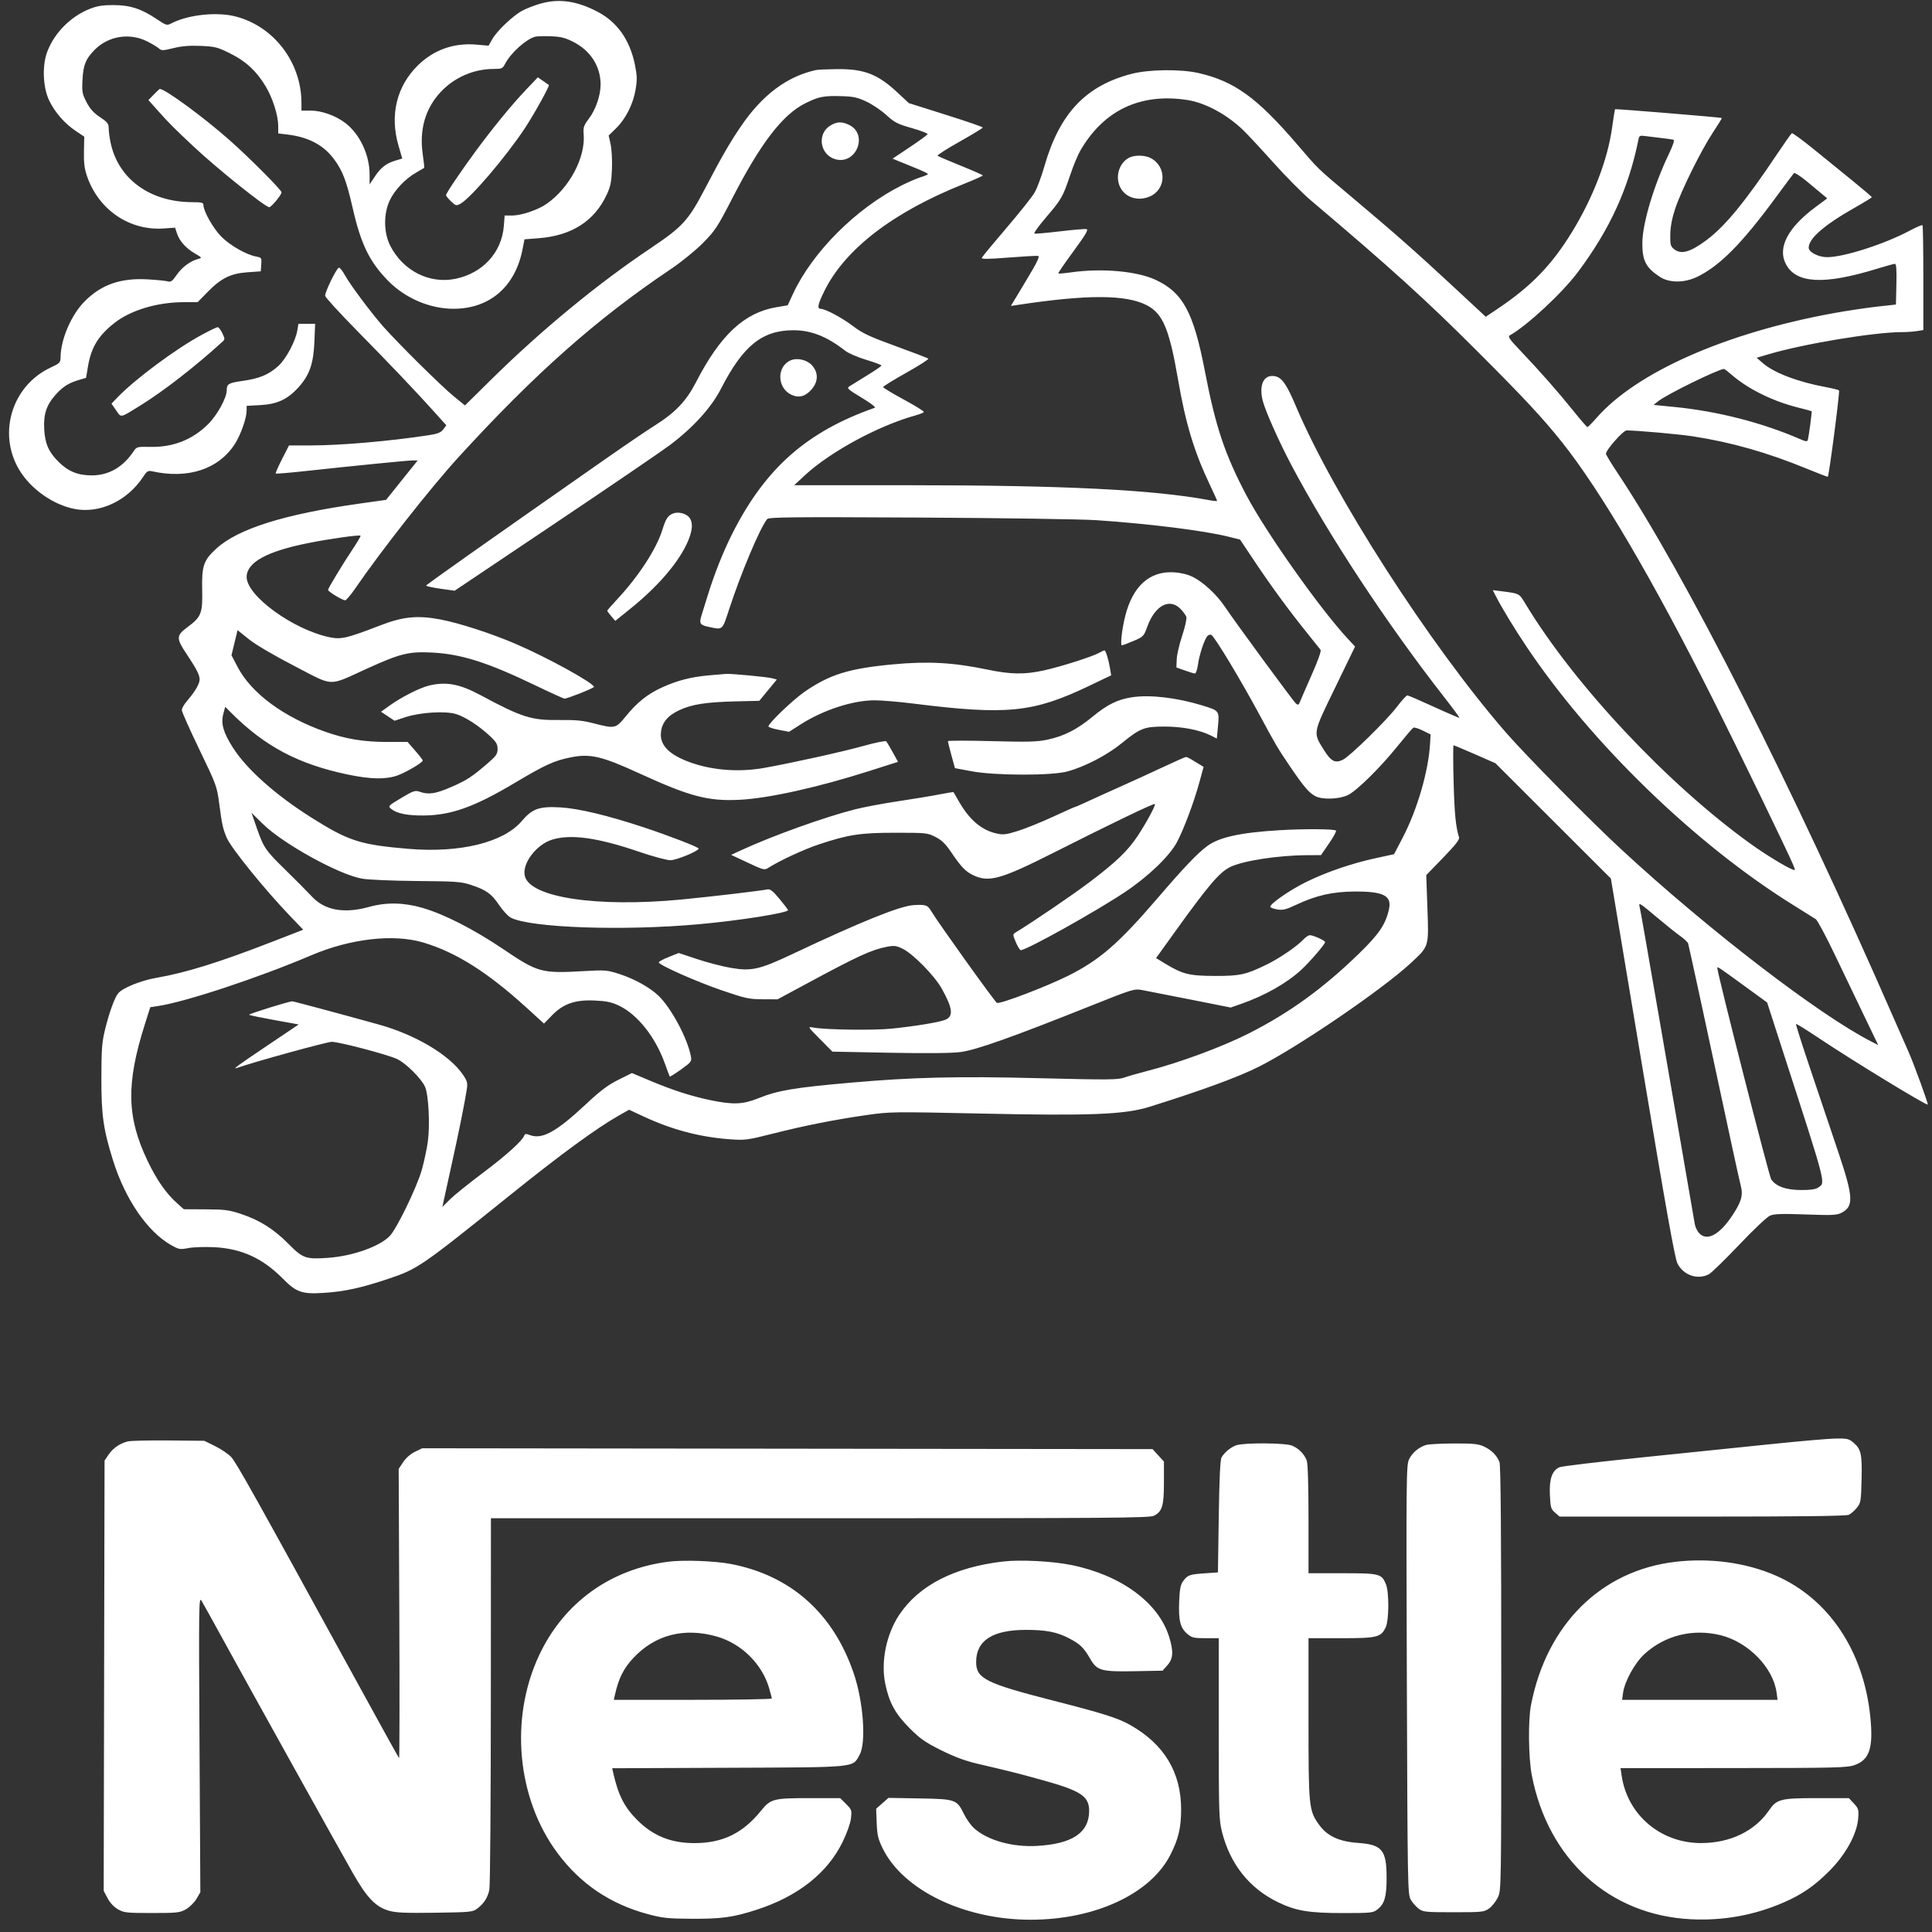 <svg width="100" height="100" viewBox="0 0 100 100" fill="none" xmlns="http://www.w3.org/2000/svg">
<rect x="0" y="0" width="100" height="100" fill="#333333" stroke="none"/>
<path fill-rule="evenodd" clip-rule="evenodd" d="M27.947 0.196C27.663 0.278 27.259 0.436 27.048 0.545C26.569 0.794 25.72 1.598 25.475 2.035L25.29 2.365L24.683 2.311C23.494 2.204 22.445 2.576 21.614 3.399C20.531 4.471 20.171 5.961 20.62 7.515L20.82 8.206L20.47 8.311C19.988 8.456 19.709 8.672 19.397 9.144L19.131 9.547V9.042C19.131 8.012 18.623 6.935 17.865 6.359C17.369 5.982 16.642 5.724 16.074 5.724H15.604L15.603 5.314C15.595 3.224 14.183 1.371 12.203 0.854C11.234 0.601 9.74 0.759 8.881 1.204C8.637 1.33 8.612 1.323 8.116 0.991C7.313 0.454 6.739 0.266 5.885 0.263C5.325 0.261 5.038 0.306 4.66 0.454C3.661 0.846 2.811 1.702 2.443 2.685C2.172 3.409 2.221 4.539 2.553 5.217C2.853 5.829 3.349 6.396 3.918 6.777L4.361 7.073L4.345 7.843C4.333 8.426 4.372 8.735 4.505 9.122C5.107 10.865 6.705 11.952 8.478 11.825L9.062 11.783L9.158 12.075C9.29 12.476 9.613 12.84 10.081 13.115C10.471 13.344 10.472 13.346 10.245 13.407C9.842 13.515 9.416 13.834 9.143 14.232C8.927 14.546 8.842 14.61 8.692 14.565C8.591 14.535 8.121 14.488 7.648 14.46C6.251 14.379 5.252 14.726 4.389 15.591C3.693 16.289 3.147 17.548 3.135 18.485C3.131 18.768 3.099 18.802 2.623 19.024C0.62 19.958 -0.138 22.43 0.998 24.322C1.595 25.318 2.767 26.14 3.885 26.348C5.17 26.588 6.59 25.92 7.398 24.697C7.608 24.379 7.66 24.347 7.884 24.396C9.745 24.806 11.325 24.28 12.162 22.972C12.462 22.503 12.766 21.635 12.766 21.247V21.007L13.476 20.968C14.356 20.919 14.894 20.667 15.458 20.038C16.023 19.408 16.226 18.822 16.273 17.687L16.311 16.761H15.88H15.447L15.39 17.1C15.295 17.665 14.803 18.585 14.402 18.947C13.913 19.39 13.434 19.591 12.575 19.713C11.819 19.821 11.737 19.869 11.735 20.209C11.732 20.599 11.238 21.494 10.768 21.959C9.949 22.77 8.946 23.16 7.751 23.131C7.13 23.117 7.07 23.131 6.943 23.322C6.378 24.173 5.641 24.605 4.752 24.606C4.033 24.607 3.521 24.398 3.025 23.899C2.515 23.387 2.329 22.963 2.288 22.209C2.245 21.429 2.413 20.937 2.905 20.402C3.281 19.993 3.569 19.816 4.109 19.659L4.455 19.558L4.556 18.954C4.722 17.972 5.097 17.36 5.937 16.706C6.785 16.047 8.155 15.64 9.528 15.64H10.231L10.746 15.113C11.445 14.398 11.939 14.154 12.809 14.093L13.497 14.044L13.523 13.688C13.548 13.344 13.539 13.331 13.253 13.277C12.743 13.181 11.913 12.707 11.46 12.253C11.042 11.834 10.53 10.933 10.53 10.617C10.53 10.488 10.444 10.466 9.949 10.464C7.758 10.459 6.118 9.261 5.723 7.379C5.67 7.128 5.627 6.796 5.627 6.642C5.627 6.4 5.566 6.322 5.178 6.064C4.85 5.847 4.661 5.638 4.481 5.292C4.256 4.86 4.238 4.758 4.27 4.128C4.311 3.353 4.44 3.039 4.911 2.567C5.615 1.861 6.711 1.687 7.611 2.139C7.868 2.269 8.144 2.434 8.225 2.507C8.358 2.627 8.432 2.625 8.981 2.49C9.417 2.383 9.82 2.351 10.396 2.376C11.133 2.408 11.264 2.442 11.92 2.769C12.733 3.174 13.28 3.683 13.752 4.472C14.117 5.083 14.4 5.976 14.4 6.519V6.907L14.852 6.96C15.984 7.094 16.775 7.518 17.325 8.288C17.752 8.887 17.937 9.382 18.262 10.799C18.683 12.639 19.124 13.544 20.077 14.522C20.965 15.433 22.243 15.982 23.474 15.982C25.341 15.982 26.666 14.844 27.044 12.913L27.148 12.387L27.875 12.331C29.589 12.199 30.767 11.445 31.406 10.072C31.601 9.653 31.649 9.413 31.675 8.742C31.692 8.292 31.661 7.719 31.605 7.469L31.504 7.014L31.892 6.636C32.389 6.151 32.777 5.378 32.901 4.621C32.983 4.127 32.976 3.907 32.863 3.349C32.602 2.069 31.953 1.146 30.939 0.613C29.851 0.041 28.921 -0.089 27.947 0.196ZM29.679 2.171C30.568 2.623 31.087 3.436 31.087 4.375C31.087 4.93 30.837 5.666 30.495 6.121C30.212 6.496 30.181 6.588 30.211 6.954C30.308 8.163 29.463 9.744 28.284 10.557C27.83 10.871 26.979 11.156 26.499 11.156H26.121L26.077 11.707C25.968 13.072 24.982 14.144 23.57 14.432C22.219 14.708 20.849 14.009 20.194 12.708C19.857 12.039 19.847 11.07 20.17 10.379C20.423 9.838 20.971 9.26 21.539 8.933C21.752 8.811 21.939 8.702 21.954 8.691C21.969 8.681 21.936 8.363 21.881 7.984C21.695 6.708 22.017 5.601 22.824 4.746C23.526 4.002 24.531 3.568 25.555 3.568C25.973 3.568 26.018 3.548 26.143 3.304C26.43 2.748 27.216 2.037 27.694 1.901C27.786 1.875 28.151 1.864 28.506 1.878C29.028 1.897 29.252 1.953 29.679 2.171ZM42.225 3.627C40.718 3.965 39.453 4.917 38.345 6.546C37.773 7.387 37.339 8.14 36.507 9.733C35.628 11.417 35.343 11.73 33.667 12.854C30.94 14.682 28.023 17.084 25.448 19.623L24.066 20.985L23.469 20.497C22.825 19.97 20.564 17.731 19.826 16.89C19.183 16.157 18.124 14.737 17.854 14.247C17.728 14.018 17.587 13.842 17.54 13.854C17.413 13.888 16.804 15.14 16.83 15.313C16.842 15.394 17.568 16.19 18.444 17.081C20.237 18.906 21.439 20.168 22.428 21.265L23.101 22.012L22.944 22.223C22.82 22.389 22.659 22.453 22.184 22.527C20.212 22.831 17.657 23.054 16.12 23.055L14.959 23.056L14.597 23.764C14.399 24.153 14.252 24.488 14.272 24.508C14.292 24.528 14.92 24.478 15.666 24.397C18.459 24.095 21.075 23.835 21.343 23.833L21.62 23.831L20.801 24.852L19.983 25.873L18.644 26.061C14.727 26.612 12.319 27.367 11.193 28.399C10.536 29.001 10.438 29.289 10.465 30.537C10.491 31.745 10.418 31.931 9.711 32.455C9.116 32.896 9.111 33.033 9.658 33.853C10.255 34.748 10.381 35.022 10.316 35.282C10.255 35.524 10.032 35.873 9.653 36.315C9.52 36.471 9.411 36.669 9.411 36.756C9.411 36.842 9.82 37.759 10.319 38.794C11.202 40.626 11.229 40.698 11.348 41.604C11.49 42.684 11.536 42.892 11.737 43.366C11.962 43.897 13.723 46.071 15.024 47.423L15.696 48.122L14.081 48.749C11.367 49.804 9.603 50.354 8.116 50.608C7.303 50.748 6.36 51.127 6.119 51.411C5.937 51.625 5.652 52.41 5.44 53.277C5.276 53.947 5.25 54.295 5.247 55.821C5.245 57.726 5.35 58.462 5.853 60.07C6.478 62.066 7.623 63.74 8.838 64.434C9.257 64.674 9.309 64.683 9.755 64.599C10.016 64.551 10.616 64.531 11.089 64.555C12.506 64.628 13.596 65.127 14.642 66.184C15.341 66.891 15.624 66.99 16.748 66.92C17.819 66.854 18.691 66.664 20.11 66.188C21.625 65.68 21.784 65.57 26.409 61.853C29.074 59.71 30.885 58.387 32.06 57.723L32.561 57.44L33.316 57.791C34.789 58.478 36.243 58.86 37.795 58.97C38.565 59.025 38.693 59.008 39.989 58.68C41.657 58.258 43.185 57.955 44.849 57.716C46.062 57.542 46.218 57.54 50.697 57.636C56.474 57.761 58.21 57.691 59.514 57.283C62.233 56.432 64.105 55.744 65.174 55.205C67.225 54.169 71.584 51.192 73.043 49.83C73.973 48.962 73.955 49.022 73.883 47.005L73.822 45.296L74.695 44.396C75.328 43.743 75.555 43.453 75.52 43.342C75.349 42.802 75.282 42.108 75.238 40.451C75.211 39.42 75.21 38.576 75.236 38.576C75.262 38.576 75.761 38.785 76.344 39.04L77.404 39.505L80.391 42.489L83.379 45.473L85.012 55.258C86.234 62.577 86.69 65.132 86.823 65.394C87.136 66.008 87.863 66.26 88.448 65.957C88.58 65.888 89.285 65.204 90.013 64.436C90.764 63.644 91.459 62.988 91.617 62.921C91.837 62.828 92.231 62.816 93.468 62.86C94.836 62.91 95.074 62.899 95.315 62.774C95.954 62.443 95.932 61.968 95.173 59.701C94.848 58.729 94.209 56.832 93.753 55.486C93.297 54.139 92.941 53.022 92.961 53.001C92.981 52.981 93.514 53.311 94.146 53.734C95.841 54.87 99.718 57.236 99.781 57.172C99.817 57.137 99.051 55.039 98.785 54.441C98.647 54.133 98.314 53.377 98.045 52.76C92.702 40.539 87.232 29.739 83.711 24.459C83.388 23.974 83.124 23.537 83.124 23.486C83.124 23.286 84.016 22.279 84.193 22.279C84.742 22.28 86.901 22.473 87.64 22.587C89.616 22.892 91.498 23.428 93.528 24.264C94.11 24.504 94.595 24.689 94.607 24.675C94.676 24.593 95.24 20.252 95.187 20.207C95.152 20.177 94.852 20.102 94.52 20.04C93.053 19.767 91.827 19.301 91.244 18.796L90.924 18.518L91.561 18.33C93.374 17.794 96.995 17.194 98.434 17.191C98.694 17.19 99.052 17.166 99.23 17.136L99.552 17.083V14.392C99.552 12.913 99.532 11.681 99.507 11.656C99.482 11.631 99.182 11.76 98.84 11.942C97.541 12.635 95.432 13.312 94.574 13.311C94.119 13.311 93.617 13.052 93.618 12.817C93.619 12.343 94.426 11.642 96.002 10.749C96.485 10.475 96.882 10.231 96.883 10.207C96.884 10.184 96.454 9.815 95.928 9.388C95.402 8.961 94.485 8.217 93.891 7.733C93.297 7.25 92.781 6.873 92.744 6.896C92.707 6.919 92.36 7.411 91.972 7.99C90.338 10.434 89.286 11.715 88.331 12.426C87.478 13.06 87.01 13.189 86.643 12.891C86.468 12.749 86.445 12.659 86.453 12.137C86.459 11.739 86.542 11.302 86.704 10.811C87.012 9.875 88.044 7.791 88.664 6.851C88.928 6.452 89.134 6.117 89.123 6.108C89.083 6.075 83.623 5.626 83.596 5.653C83.581 5.668 83.51 6.107 83.438 6.629C83.21 8.273 82.453 10.238 81.361 12.018C80.319 13.717 79.25 14.821 77.536 15.971L76.903 16.396L75.218 14.831C73.283 13.034 72.182 12.062 70.007 10.235C68.119 8.649 68.305 8.828 67.106 7.434C65.056 5.05 63.889 4.208 62.051 3.784C61.119 3.569 59.471 3.588 58.567 3.823C56.19 4.441 54.843 5.872 54.056 8.612C53.907 9.134 53.68 9.742 53.552 9.964C53.425 10.186 52.767 11.014 52.089 11.805C51.412 12.595 50.84 13.287 50.819 13.342C50.79 13.419 51.121 13.416 52.18 13.333C52.949 13.272 53.644 13.233 53.723 13.246C53.837 13.264 53.703 13.542 53.095 14.552L52.323 15.836L52.693 15.78C56.28 15.238 58.276 15.243 59.354 15.797C60.187 16.226 60.523 17.023 60.976 19.649C61.371 21.94 61.813 23.396 62.642 25.137C62.837 25.547 62.997 25.901 62.997 25.924C62.997 25.946 62.813 25.93 62.589 25.888C59.7 25.346 55.045 25.115 46.999 25.115L41.107 25.114L41.666 24.596C42.971 23.387 45.466 22.035 47.367 21.507C47.592 21.444 47.795 21.364 47.818 21.328C47.84 21.292 47.374 21.001 46.783 20.682C46.192 20.363 45.709 20.071 45.709 20.035C45.709 19.998 46.249 19.664 46.911 19.293C47.572 18.922 48.085 18.594 48.05 18.563C48.016 18.532 47.258 18.242 46.366 17.917C45.015 17.426 44.647 17.254 44.167 16.889C43.591 16.451 42.72 15.985 42.481 15.985C42.284 15.985 42.328 15.756 42.655 15.09C43.727 12.899 46.218 10.983 49.901 9.515C50.432 9.303 50.868 9.108 50.868 9.082C50.869 9.056 50.356 8.829 49.73 8.577C49.103 8.324 48.563 8.093 48.529 8.063C48.495 8.032 49.008 7.703 49.669 7.332C50.329 6.961 50.869 6.631 50.868 6.6C50.867 6.568 50.006 6.272 48.954 5.94L47.042 5.338L46.48 4.813C45.435 3.834 44.735 3.562 43.306 3.578C42.806 3.583 42.32 3.605 42.225 3.627ZM27.204 4.669C26.487 5.422 25.47 6.667 24.581 7.879C23.814 8.924 23.087 10.006 23.087 10.101C23.087 10.142 23.203 10.286 23.344 10.422C23.585 10.653 23.616 10.661 23.831 10.546C24.355 10.265 26.201 8.102 27.172 6.629C27.65 5.904 28.463 4.438 28.409 4.398C28.391 4.385 28.256 4.29 28.108 4.188L27.838 4.002L27.204 4.669ZM7.962 4.891L7.683 5.18L8.214 5.775C8.758 6.385 9.018 6.645 10.06 7.621C11.256 8.74 13.733 10.724 13.934 10.725C14.043 10.725 14.572 10.087 14.572 9.955C14.572 9.832 12.905 8.159 11.867 7.241C10.541 6.067 8.544 4.603 8.271 4.603C8.254 4.603 8.115 4.732 7.962 4.891ZM44.849 5.26C45.156 5.404 45.62 5.718 45.881 5.957C46.297 6.339 46.454 6.42 47.195 6.63C47.658 6.762 48.026 6.903 48.012 6.944C47.999 6.985 47.585 7.286 47.094 7.615L46.2 8.211L46.492 8.333C46.652 8.399 47.064 8.567 47.406 8.705C47.749 8.844 48.029 8.98 48.03 9.008C48.03 9.036 47.866 9.108 47.665 9.169C47.464 9.229 47.008 9.426 46.65 9.606C44.312 10.784 42.051 13.045 41.045 15.211L40.77 15.803L40.18 15.902C38.526 16.182 37.28 17.345 36.029 19.775C35.523 20.758 34.964 21.346 33.896 22.02C33.482 22.281 32.339 23.057 31.356 23.745C24.794 28.332 22.061 30.262 22.058 30.311C22.057 30.341 22.387 30.414 22.793 30.471L23.532 30.576L28.707 27.103C31.553 25.193 34.23 23.369 34.656 23.05C35.868 22.143 36.816 21.1 37.317 20.123C38.457 17.896 39.446 17.097 41.064 17.093C41.977 17.091 42.809 17.419 43.734 18.146C43.906 18.281 44.386 18.49 44.831 18.623C45.266 18.754 45.623 18.887 45.623 18.92C45.623 18.952 45.284 19.185 44.87 19.437C44.456 19.689 44.047 19.943 43.96 20C43.82 20.095 43.889 20.157 44.6 20.585C45.083 20.875 45.349 21.082 45.274 21.108C41.769 22.338 39.625 24.227 37.923 27.582C37.444 28.527 36.983 29.68 36.633 30.815C36.508 31.218 36.371 31.661 36.327 31.798C36.175 32.274 36.214 32.346 36.681 32.447C37.423 32.606 37.38 32.643 37.743 31.527C38.343 29.682 39.344 27.307 39.709 26.867C39.792 26.766 41.031 26.754 47.596 26.789C51.88 26.812 56.004 26.873 56.761 26.925C59.504 27.112 62.296 27.461 63.569 27.775L64.184 27.927L64.996 29.142C65.845 30.411 66.774 31.674 67.719 32.842C68.025 33.221 68.31 33.577 68.35 33.632C68.396 33.694 68.224 34.184 67.895 34.925C67.604 35.581 67.331 36.21 67.287 36.322C67.222 36.49 67.187 36.507 67.081 36.418C66.945 36.305 63.961 32.24 63.393 31.395C62.975 30.772 62.27 30.12 61.731 29.857C61.469 29.729 61.115 29.644 60.754 29.623C59.502 29.55 58.625 30.343 58.238 31.899C58.072 32.565 57.977 33.402 58.067 33.402C58.105 33.403 58.376 33.301 58.667 33.177C59.184 32.958 59.201 32.939 59.389 32.423C59.78 31.345 60.529 30.942 61.093 31.506C61.235 31.649 61.376 31.841 61.405 31.933C61.434 32.026 61.338 32.457 61.191 32.898C61.044 33.337 60.916 33.888 60.907 34.122L60.89 34.547L61.32 34.701C61.556 34.785 61.793 34.858 61.846 34.861C61.899 34.865 61.969 34.666 62.002 34.42C62.071 33.899 62.347 33.069 62.502 32.913C62.562 32.853 62.652 32.833 62.704 32.866C62.896 32.992 64.259 35.259 65.23 37.067C66.019 38.535 66.136 38.734 66.76 39.654C67.483 40.721 67.753 41.037 68.089 41.213C68.443 41.399 69.324 41.369 69.762 41.156C70.23 40.929 71.436 39.74 72.353 38.602C72.742 38.119 73.101 37.698 73.15 37.668C73.2 37.637 73.421 37.703 73.643 37.814L74.047 38.015L74.02 38.489C73.94 39.91 73.358 41.908 72.604 43.356L72.157 44.212L71.211 44.418C69.955 44.691 68.652 45.137 67.595 45.658C66.77 46.064 65.749 46.77 65.749 46.933C65.749 46.976 65.909 47.038 66.103 47.071C66.402 47.121 66.557 47.083 67.114 46.821C68.138 46.34 68.983 46.151 70.136 46.145C71.608 46.139 72.043 46.362 71.895 47.049C71.726 47.837 71.382 48.347 70.338 49.361C68.472 51.172 66.727 52.434 64.616 53.5C63.239 54.196 61.034 55.01 59.385 55.432C58.935 55.547 58.398 55.701 58.19 55.774C57.855 55.893 57.37 55.897 53.781 55.807C49.55 55.701 47.244 55.756 44.031 56.039C41.082 56.3 40.273 56.436 39.242 56.85C38.454 57.166 37.941 57.187 36.787 56.948C35.779 56.739 34.818 56.429 33.639 55.933L32.708 55.541L32.005 55.891C31.461 56.162 31.077 56.452 30.312 57.168C28.801 58.582 28.057 58.991 27.429 58.752C27.233 58.677 27.168 58.68 27.14 58.765C27.05 59.037 26.215 59.792 24.996 60.706C24.266 61.253 23.496 61.874 23.284 62.086L22.899 62.472L22.958 62.186C22.99 62.029 23.184 61.143 23.389 60.218C23.759 58.552 24.058 57.062 24.164 56.364C24.212 56.051 24.183 55.949 23.956 55.617C23.257 54.599 21.503 53.556 19.6 53.028C17.605 52.475 15.209 51.831 15.131 51.829C14.971 51.824 12.849 52.484 12.891 52.526C12.914 52.549 13.502 52.671 14.197 52.797L15.46 53.025L13.877 54.091C12.234 55.196 11.995 55.374 12.293 55.268C13.125 54.971 16.925 53.924 17.17 53.924C17.544 53.924 19.947 54.553 20.523 54.802C20.983 55 21.826 55.835 22.008 56.272C22.186 56.7 22.261 58.244 22.145 59.085C22.09 59.481 21.95 60.14 21.833 60.55C21.576 61.458 20.532 63.609 20.168 63.981C19.635 64.526 18.236 65.019 16.972 65.106C15.819 65.186 15.679 65.136 14.921 64.373C14.165 63.61 13.441 63.156 12.465 62.83C11.865 62.63 11.632 62.6 10.645 62.595L9.514 62.59L9.175 62.288C8.601 61.775 8.113 61.078 7.64 60.089C6.561 57.837 6.522 56.106 7.483 53.065L7.777 52.133L8.171 52.074C9.609 51.858 13.391 50.606 16.12 49.442C18.14 48.582 20.378 48.327 21.907 48.784C23.616 49.295 25.235 50.319 27.278 52.18L28.157 52.981L28.568 52.558C29.16 51.95 29.763 51.741 30.785 51.787C31.404 51.816 31.658 51.87 32.051 52.059C33.002 52.516 33.925 53.681 34.409 55.036C34.538 55.397 34.654 55.706 34.667 55.724C34.68 55.741 34.943 55.575 35.252 55.355C35.782 54.975 35.809 54.939 35.76 54.676C35.587 53.747 34.746 52.174 34.082 51.537C33.64 51.113 32.833 50.664 32.076 50.42C31.424 50.21 31.328 50.202 30.269 50.262C28.016 50.391 27.856 50.348 26.042 49.124C24.51 48.091 22.986 47.313 21.852 46.987C20.896 46.711 19.988 46.696 19.11 46.94C17.804 47.303 16.802 47.12 16.136 46.397C15.914 46.157 15.317 45.555 14.809 45.059C13.74 44.017 13.649 43.886 13.286 42.844L13.016 42.068L13.6 42.642C14.657 43.68 17.554 45.277 18.749 45.481C19.078 45.537 20.35 45.591 21.582 45.601C23.608 45.617 23.871 45.636 24.378 45.803C25.171 46.066 25.434 46.254 25.835 46.847C26.03 47.134 26.3 47.427 26.437 47.498C27.451 48.023 32.217 48.192 36.139 47.841C38.28 47.65 40.836 47.244 40.788 47.103C40.774 47.061 40.569 46.795 40.333 46.511C40.007 46.121 39.86 46.005 39.725 46.034C39.391 46.106 36.722 46.421 35.258 46.56C30.9 46.975 27.444 46.457 27.166 45.346C27.005 44.704 27.763 43.702 28.597 43.454C29.572 43.164 30.948 43.359 33.094 44.092C33.791 44.331 34.514 44.525 34.7 44.525C35.011 44.525 36.161 44.05 36.161 43.922C36.161 43.848 34.643 43.261 33.323 42.824C31.45 42.204 29.94 41.843 29 41.79C27.909 41.729 27.553 41.855 27.004 42.5C26.058 43.61 23.808 44.161 21.141 43.936C18.651 43.726 18.052 43.535 16.154 42.341C14.268 41.155 12.77 39.822 12.047 38.685C11.556 37.912 11.425 37.446 11.559 36.947L11.657 36.584L11.964 36.892C13.699 38.631 15.447 39.557 18.003 40.09C19.18 40.336 19.954 40.352 20.558 40.143C20.998 39.99 21.883 39.469 21.883 39.363C21.883 39.331 21.706 39.103 21.489 38.855L21.096 38.403H20.037C18.819 38.403 17.896 38.25 16.825 37.872C14.671 37.11 13.011 35.882 12.299 34.523L11.981 33.917L12.138 33.268L12.296 32.618L12.885 33.089C13.239 33.372 14.183 33.927 15.249 34.478C17.326 35.553 16.941 35.54 18.992 34.609C20.728 33.822 21.159 33.715 22.356 33.776C23.878 33.852 25.236 34.284 27.724 35.482C28.5 35.856 29.173 36.161 29.22 36.161C29.373 36.161 30.742 35.616 30.742 35.555C30.742 35.359 28.318 34.025 26.7 33.331C25.426 32.784 23.768 32.247 22.786 32.062C21.615 31.841 20.856 31.916 19.69 32.367C17.963 33.035 17.657 33.107 17.066 32.985C15.183 32.595 12.766 30.842 12.766 29.866C12.766 29.11 13.811 28.536 15.967 28.107C17.082 27.884 18.604 27.671 18.661 27.729C18.68 27.748 18.516 28.032 18.296 28.361C17.759 29.163 16.98 30.449 16.98 30.533C16.98 30.62 17.728 31.075 17.866 31.071C17.923 31.07 18.161 30.788 18.396 30.446C19.72 28.511 22.313 25.216 23.737 23.659C27.706 19.318 30.868 16.517 34.742 13.914C35.267 13.561 35.995 12.969 36.378 12.583C37.016 11.941 37.13 11.766 37.91 10.25C39.38 7.395 40.522 5.914 41.701 5.336C42.38 5.003 42.632 4.953 43.515 4.976C44.173 4.994 44.373 5.037 44.849 5.26ZM61.449 5.175C62.379 5.317 63.489 5.913 64.337 6.727C64.577 6.958 65.29 7.724 65.922 8.43C66.555 9.136 67.421 10.009 67.848 10.37C71.997 13.881 73.785 15.501 76.466 18.181C78.893 20.608 79.862 21.648 80.856 22.897C82.848 25.398 85.564 30.025 88.666 36.205C89.952 38.765 92.54 44.105 92.819 44.774C92.933 45.047 92.931 45.062 92.785 45.007C92.449 44.881 91.388 44.233 90.65 43.705C86.354 40.627 81.505 35.467 78.967 31.271C78.62 30.698 78.67 30.724 77.679 30.598L77.265 30.545L77.433 30.874C77.732 31.459 78.382 32.529 79.007 33.463C82.352 38.461 87.734 43.68 92.788 46.827C93.362 47.185 93.901 47.521 93.984 47.575C94.068 47.629 94.507 48.449 94.961 49.397C95.414 50.346 96.107 51.79 96.501 52.607L97.216 54.093L96.858 53.91C94.135 52.517 88.424 48.13 83.941 43.986C82.306 42.475 78.942 39.066 77.914 37.879C73.979 33.337 69.027 25.636 67.078 21.029C66.606 19.912 66.36 19.554 66.013 19.478C65.422 19.348 65.141 19.904 65.364 20.761C65.502 21.293 66.213 22.885 66.848 24.084C68.77 27.713 71.789 32.295 74.777 36.118C75.211 36.673 75.554 37.139 75.539 37.153C75.524 37.166 74.931 36.912 74.222 36.587C73.512 36.262 72.892 35.994 72.845 35.992C72.797 35.99 72.553 36.257 72.304 36.586C71.774 37.282 69.903 39.117 69.521 39.316C69.124 39.521 68.899 39.415 68.549 38.856C67.95 37.897 67.929 38.02 69.104 35.598L70.138 33.465L69.767 33.067C68.333 31.527 65.521 27.55 64.509 25.629C63.394 23.511 62.919 22.091 62.365 19.212C61.777 16.154 61.222 15.13 59.795 14.475C58.834 14.034 57.032 13.875 55.469 14.093C55.106 14.144 54.794 14.171 54.776 14.153C54.759 14.135 55.113 13.618 55.563 13.005C56.193 12.146 56.349 11.882 56.238 11.859C56.159 11.842 55.539 11.894 54.86 11.975C54.182 12.055 53.587 12.107 53.539 12.091C53.491 12.074 53.762 11.697 54.142 11.253C54.945 10.313 55.013 10.193 55.395 9.057C55.552 8.588 55.785 8.024 55.912 7.805C57.124 5.705 59.022 4.804 61.449 5.175ZM42.975 6.5C42.28 6.925 42.433 8 43.223 8.237C44.314 8.565 44.968 6.949 43.941 6.46C43.568 6.283 43.314 6.293 42.975 6.5ZM86.048 7.151C86.308 7.18 86.566 7.217 86.62 7.233C86.682 7.252 86.599 7.512 86.393 7.942C85.6 9.598 85.013 11.564 85.007 12.579C85.002 13.492 85.192 13.858 85.919 14.333C86.407 14.652 87.191 14.648 87.855 14.325C89.018 13.758 90.154 12.612 91.892 10.25C92.381 9.586 92.812 9.008 92.851 8.965C92.891 8.921 93.186 9.109 93.532 9.397C93.868 9.676 94.241 9.987 94.36 10.086L94.577 10.267L93.968 10.72C92.541 11.78 91.999 12.815 92.43 13.656C92.953 14.68 94.399 14.757 97.153 13.911C97.608 13.771 98.025 13.656 98.081 13.656C98.153 13.656 98.175 13.949 98.157 14.71L98.133 15.763L97.144 15.873C96.6 15.933 95.594 16.085 94.908 16.209C89.321 17.225 84.704 19.266 82.631 21.635C82.405 21.893 82.196 22.105 82.166 22.105C82.135 22.106 81.807 21.728 81.437 21.266C80.666 20.305 79.69 19.196 78.697 18.154C78.128 17.558 78.035 17.422 78.15 17.357C79.042 16.857 80.863 15.164 81.67 14.085C83.334 11.861 84.298 9.747 84.811 7.202C84.848 7.017 84.884 7.003 85.214 7.049C85.412 7.077 85.788 7.123 86.048 7.151ZM58.447 8.161C57.949 8.417 57.724 9.082 57.952 9.628C58.192 10.204 58.865 10.442 59.502 10.175C60.371 9.811 60.402 8.619 59.553 8.179C59.255 8.025 58.728 8.016 58.447 8.161ZM10.467 17.317C9.113 18.045 6.969 19.637 6.065 20.586L5.771 20.893L6.01 21.239C6.284 21.634 6.19 21.654 7.289 20.973C8.475 20.237 10.112 18.965 11.501 17.7C11.649 17.566 11.649 17.545 11.507 17.246C11.425 17.074 11.317 16.934 11.266 16.934C11.216 16.935 10.856 17.107 10.467 17.317ZM40.925 18.651C40.194 18.965 40.213 20.076 40.957 20.43C41.344 20.614 41.684 20.526 42.006 20.157C42.358 19.756 42.367 19.289 42.032 18.912C41.776 18.625 41.266 18.505 40.925 18.651ZM89.646 19.412C90.479 20.134 91.758 20.765 93.047 21.089C93.432 21.185 93.757 21.273 93.769 21.284C93.796 21.308 93.621 22.612 93.57 22.777C93.543 22.862 93.463 22.855 93.211 22.745C91.224 21.878 88.908 21.284 86.657 21.063L85.589 20.958L85.83 20.766C86.265 20.418 88.866 19.14 89.231 19.095C89.254 19.092 89.441 19.235 89.646 19.412ZM34.825 26.583C34.563 26.694 34.462 26.851 34.282 27.43C33.979 28.408 33.055 29.829 31.96 31.003C31.669 31.315 31.431 31.588 31.431 31.61C31.431 31.633 31.524 31.76 31.638 31.893L31.846 32.136L32.606 31.525C33.989 30.414 35.032 29.222 35.529 28.188C35.851 27.517 35.896 27.05 35.667 26.773C35.495 26.566 35.084 26.473 34.825 26.583ZM56.89 33.791C56.566 33.979 54.942 34.497 54.06 34.694C53.033 34.923 52.331 34.913 51.083 34.653C49.338 34.29 48.04 34.218 46.234 34.386C43.943 34.598 42.939 34.91 41.636 35.813C41.033 36.231 39.774 37.438 39.774 37.598C39.774 37.64 40.014 37.72 40.309 37.776L40.843 37.878L41.434 37.499C42.603 36.749 44.141 36.248 45.271 36.248C45.63 36.248 46.524 36.323 47.257 36.415C52.119 37.024 53.469 36.889 56.364 35.505L57.514 34.955L57.461 34.631C57.38 34.142 57.233 33.66 57.166 33.664C57.132 33.666 57.008 33.723 56.89 33.791ZM36.677 34.958C35.751 35.041 35.035 35.228 34.246 35.591C33.506 35.932 32.978 36.356 32.38 37.088C31.869 37.715 31.828 37.724 30.733 37.441C30.158 37.292 29.794 37.257 28.938 37.268C27.511 37.288 27.007 37.128 24.894 35.992C23.806 35.407 23.118 35.273 22.235 35.477C21.752 35.589 20.793 36.07 20.189 36.504L19.72 36.84L20.071 37.073L20.422 37.306L20.996 37.117C21.755 36.868 23.067 36.79 23.614 36.962C24.086 37.11 24.778 37.558 25.345 38.084C25.683 38.397 25.754 38.514 25.754 38.765C25.754 39.026 25.686 39.125 25.259 39.494C24.427 40.213 24.152 40.392 23.346 40.74C22.54 41.089 22.183 41.142 21.728 40.983C21.484 40.898 21.401 40.926 20.766 41.306C20.077 41.719 20.072 41.724 20.254 41.873C20.541 42.107 21.085 42.217 21.926 42.21C23.345 42.2 24.558 41.767 26.63 40.531C28.226 39.58 28.687 39.37 29.556 39.198C30.561 39 31.148 39.139 33.113 40.04C35.698 41.225 36.647 41.476 38.262 41.398C39.768 41.325 42.319 40.76 44.998 39.906L46.481 39.433L46.21 38.94C46.061 38.668 45.909 38.413 45.873 38.371C45.837 38.33 45.314 38.435 44.705 38.606C43.646 38.903 41.005 39.488 39.559 39.746C38.28 39.974 36.931 39.88 35.787 39.482C34.653 39.087 34.142 38.58 34.21 37.915C34.262 37.397 34.555 37.042 35.164 36.757C35.813 36.454 36.546 36.341 38.096 36.303L39.301 36.274L39.755 35.723L40.21 35.172L39.97 35.108C39.711 35.038 37.861 34.863 37.58 34.881C37.486 34.887 37.079 34.922 36.677 34.958ZM58.61 36.087C57.856 36.198 57.315 36.464 56.546 37.099C55.755 37.754 55.07 38.103 54.224 38.283C53.681 38.399 53.221 38.411 51.321 38.361C50.079 38.328 49.063 38.329 49.063 38.363C49.063 38.398 49.145 38.726 49.245 39.093L49.428 39.76L50.299 39.922C51.516 40.149 54.437 40.153 55.251 39.93C56.169 39.678 57.306 39.085 58.076 38.456C59.018 37.687 59.23 37.606 60.288 37.607C61.195 37.607 62.105 37.783 62.667 38.068L62.983 38.227L63.044 37.568C63.117 36.788 63.114 36.783 62.2 36.505C60.904 36.111 59.529 35.95 58.61 36.087ZM60.202 39.704C59.587 39.992 58.562 40.461 57.924 40.746C57.286 41.031 56.523 41.377 56.229 41.515C55.934 41.653 55.673 41.766 55.648 41.766C55.624 41.766 55.11 41.995 54.505 42.274C53.901 42.554 53.086 42.883 52.694 43.007C52.072 43.202 51.929 43.219 51.576 43.14C50.797 42.966 50.169 42.427 49.622 41.464C49.487 41.227 49.367 41.02 49.356 41.005C49.345 40.989 49.032 41.037 48.662 41.111C48.291 41.186 47.33 41.346 46.526 41.466C45.721 41.586 44.694 41.779 44.244 41.894C42.658 42.3 40.018 43.248 38.4 43.991L37.843 44.247L38.701 44.65C39.522 45.036 39.568 45.048 39.774 44.916C40.353 44.546 41.602 43.967 42.385 43.706C43.911 43.197 44.533 43.103 46.356 43.103C47.938 43.103 48.007 43.11 48.42 43.321C48.745 43.487 48.941 43.677 49.235 44.113C49.751 44.879 49.986 45.121 50.396 45.311C51.201 45.683 51.825 45.505 54.568 44.119C57.525 42.625 59.729 41.565 59.777 41.614C59.832 41.669 59.351 42.562 58.89 43.261C58.382 44.031 57.783 44.608 56.417 45.643C55.529 46.315 53.419 47.751 52.548 48.276C52.416 48.356 52.419 48.394 52.58 48.772C52.677 48.997 52.791 49.181 52.834 49.181C53.131 49.181 56.665 47.213 58.201 46.192C59.42 45.382 60.531 44.319 60.916 43.595C61.273 42.925 61.798 41.523 62.08 40.493L62.298 39.693L62.088 39.566C61.973 39.495 61.783 39.38 61.667 39.309C61.55 39.237 61.425 39.179 61.387 39.18C61.35 39.18 60.817 39.416 60.202 39.704ZM66.205 42.973C64.184 43.096 63.1 43.336 62.481 43.795C61.972 44.173 61.288 44.89 59.936 46.465C57.895 48.842 56.926 49.684 55.296 50.501C54.171 51.064 51.776 51.977 51.601 51.91C51.504 51.873 48.571 47.778 48.211 47.177C48.01 46.842 47.932 46.814 47.3 46.848C46.593 46.886 44.577 47.699 41.021 49.379C39.308 50.188 38.892 50.281 37.822 50.096C37.392 50.022 36.61 49.818 36.085 49.644L35.132 49.327L34.614 49.533C34.33 49.646 34.097 49.772 34.097 49.811C34.097 49.947 36.029 50.804 37.365 51.262C38.579 51.677 38.768 51.719 39.473 51.722L40.247 51.725L41.709 50.937C44.427 49.471 45.104 49.16 45.917 49.003C46.278 48.934 46.395 48.948 46.713 49.103C47.258 49.367 48.373 50.502 48.746 51.172C49.321 52.205 49.363 52.611 48.914 52.789C48.599 52.914 47.36 53.118 46.162 53.241C45.221 53.338 42.733 53.304 42.096 53.186C41.796 53.13 41.797 53.133 42.44 53.782L43.085 54.433L46.053 54.49C47.995 54.526 49.264 54.514 49.726 54.453C50.519 54.349 52.386 53.688 56.331 52.112C58.679 51.174 58.695 51.169 59.146 51.251C59.395 51.297 60.523 51.517 61.651 51.742L63.702 52.15L64.245 51.96C65.47 51.532 66.599 50.891 67.354 50.197C67.788 49.797 68.588 48.868 68.588 48.763C68.588 48.683 67.977 48.406 67.8 48.406C67.729 48.406 67.578 48.506 67.463 48.629C67.139 48.975 66.236 49.594 65.597 49.908C64.492 50.451 64.188 50.519 62.868 50.514C61.545 50.509 61.213 50.426 60.289 49.865L59.838 49.59L60.744 48.33C62.537 45.834 63.1 45.168 63.66 44.884C64.311 44.555 66.151 44.27 67.672 44.264L68.373 44.261L68.79 43.655C69.02 43.321 69.182 43.023 69.15 42.991C69.064 42.905 67.484 42.895 66.205 42.973ZM85.832 47.541C86.258 47.9 86.771 48.309 86.972 48.45C87.172 48.592 87.355 48.766 87.379 48.837C87.416 48.951 88.545 54.168 89.626 59.227C89.839 60.223 90.053 61.189 90.102 61.375C90.233 61.87 90.134 62.208 89.65 62.935C88.988 63.926 88.349 64.26 87.945 63.825C87.849 63.722 87.75 63.518 87.724 63.372C87.699 63.226 87.41 61.555 87.083 59.658C86.755 57.761 86.387 55.627 86.264 54.916C86.141 54.204 85.966 53.195 85.876 52.674C85.222 48.885 84.912 47.127 84.869 46.948C84.805 46.685 84.841 46.707 85.832 47.541ZM90.288 51.031L91.466 51.888L92.276 54.394C94.567 61.473 94.495 61.197 94.114 61.464C93.979 61.559 93.721 61.598 93.233 61.596C92.441 61.594 91.915 61.406 91.676 61.04C91.56 60.863 88.894 50.403 88.888 50.104C88.886 50.013 88.921 50.036 90.288 51.031ZM91.639 74.751C90.149 74.906 87.13 75.217 84.93 75.441C82.73 75.665 80.834 75.892 80.716 75.945C80.335 76.116 80.185 76.549 80.222 77.369C80.253 78.031 80.276 78.112 80.491 78.296L80.725 78.499H88.113C93.285 78.499 95.561 78.47 95.699 78.404C95.808 78.352 95.993 78.189 96.112 78.041C96.314 77.789 96.328 77.703 96.355 76.575C96.386 75.25 96.331 75.004 95.922 74.66C95.697 74.47 95.595 74.447 95.008 74.458C94.645 74.464 93.129 74.596 91.639 74.751ZM6.61 74.608C6.197 74.715 5.853 74.952 5.623 75.288L5.412 75.597L5.389 86.733L5.367 97.869L5.568 98.251C5.693 98.489 5.895 98.704 6.106 98.825C6.418 99.003 6.553 99.017 7.863 99.017C9.177 99.017 9.308 99.003 9.625 98.823C9.813 98.716 10.058 98.474 10.169 98.286L10.37 97.942L10.327 90.277C10.285 82.933 10.29 82.622 10.435 82.861C10.518 82.999 11.032 83.926 11.578 84.922C12.843 87.233 17.457 95.535 18.263 96.951C18.986 98.221 19.441 98.697 20.123 98.896C20.492 99.003 20.964 99.024 22.517 99.003C24.314 98.979 24.468 98.965 24.689 98.799C25.048 98.53 25.25 98.216 25.33 97.801C25.37 97.594 25.404 93.186 25.406 88.005L25.41 78.585H42.444C57.503 78.585 59.508 78.57 59.731 78.454C60.158 78.232 60.245 77.944 60.245 76.734V75.65L59.95 75.328L59.656 75.006L40.755 74.984L21.854 74.962L21.476 75.145C21.247 75.256 21.006 75.467 20.867 75.679L20.636 76.029L20.668 83.537C20.686 87.666 20.68 91.025 20.656 91.001C20.631 90.978 19.633 89.173 18.438 86.992C13.188 77.411 12.22 75.68 11.963 75.411C11.813 75.254 11.44 75.002 11.134 74.851L10.577 74.576L8.726 74.558C7.707 74.548 6.755 74.571 6.61 74.608ZM63.986 74.808C63.699 74.909 63.377 75.175 63.226 75.437C63.158 75.554 63.112 76.54 63.083 78.499L63.04 81.387L62.352 81.435C61.562 81.49 61.468 81.524 61.236 81.842C61.102 82.025 61.059 82.25 61.033 82.907C60.994 83.879 61.093 84.264 61.461 84.575C61.691 84.768 61.798 84.793 62.402 84.793H63.083V89.478C63.083 93.868 63.094 94.206 63.254 94.832C63.677 96.493 64.666 97.735 66.134 98.451C67.069 98.907 67.742 99.02 69.518 99.02C70.969 99.02 71.073 99.009 71.296 98.833C71.664 98.543 71.77 98.179 71.77 97.21C71.77 95.756 71.545 95.478 70.293 95.389C69.316 95.32 68.701 95.036 68.286 94.463C67.742 93.711 67.728 93.567 67.728 88.948V84.793H69.413C71.291 84.793 71.478 84.747 71.726 84.223C71.897 83.861 71.904 82.402 71.736 81.999C71.51 81.455 71.41 81.43 69.472 81.43H67.728V78.633C67.728 76.862 67.694 75.748 67.636 75.594C67.51 75.261 67.225 74.972 66.879 74.826C66.531 74.68 64.39 74.667 63.986 74.808ZM73.817 74.79C73.439 74.904 73.092 75.196 72.931 75.537C72.789 75.838 72.782 76.505 72.818 86.95C72.856 97.727 72.861 98.053 73.023 98.329C73.115 98.486 73.299 98.696 73.432 98.796C73.658 98.965 73.784 98.977 75.239 98.977C76.724 98.977 76.816 98.967 77.074 98.783C77.224 98.676 77.427 98.421 77.526 98.216C77.705 97.846 77.705 97.819 77.705 86.884C77.705 79.329 77.677 75.847 77.613 75.68C77.483 75.335 77.2 75.052 76.802 74.868C76.517 74.736 76.251 74.709 75.254 74.714C74.591 74.717 73.945 74.751 73.817 74.79ZM34.618 80.831C31.595 81.209 29.175 82.959 27.899 85.689C26.37 88.958 26.755 93.084 28.852 95.909C30.037 97.507 31.589 98.555 33.539 99.077C34.296 99.28 34.566 99.308 35.817 99.315C37.359 99.323 37.964 99.238 39.185 98.841C41.3 98.154 42.826 96.949 43.61 95.346C43.836 94.883 44.015 94.38 44.045 94.121C44.095 93.702 44.083 93.665 43.794 93.376L43.489 93.071H41.887C40.027 93.071 39.889 93.107 39.388 93.726C38.446 94.89 37.401 95.399 35.946 95.399C34.744 95.399 33.832 95.037 33.014 94.235C32.328 93.561 32.002 92.929 31.739 91.758L31.687 91.524L37.687 91.5C44.428 91.472 44.116 91.503 44.49 90.835C44.843 90.206 44.691 88.085 44.186 86.604C43.13 83.503 40.93 81.546 37.833 80.952C37.009 80.794 35.399 80.734 34.618 80.831ZM51.924 80.823C49.395 81.114 47.552 82.062 46.537 83.595C45.876 84.593 45.588 86.007 45.817 87.132C46.019 88.123 46.336 88.705 47.084 89.454C47.632 90.003 47.89 90.183 48.721 90.596C49.428 90.947 49.976 91.148 50.654 91.305C52.282 91.684 52.683 91.785 53.966 92.141C55.945 92.69 56.374 92.973 56.374 93.727C56.374 94.857 55.506 95.441 53.675 95.544C52.408 95.616 51.135 95.261 50.431 94.641C50.265 94.495 50.023 94.16 49.895 93.896C49.526 93.141 49.463 93.118 47.594 93.086L45.987 93.058L45.668 93.339L45.349 93.62L45.378 94.361C45.403 94.989 45.45 95.189 45.691 95.679C46.752 97.838 49.915 99.363 53.336 99.365C56.66 99.367 59.534 98.039 60.568 96.025C60.993 95.198 61.132 94.62 61.135 93.674C61.141 91.739 60.257 90.273 58.481 89.275C57.856 88.924 57.09 88.682 54.513 88.023C51.03 87.132 50.525 86.88 50.525 86.029C50.525 84.909 51.375 84.362 53.117 84.362C54.152 84.362 54.724 84.476 55.356 84.81C55.919 85.108 56.092 85.277 56.436 85.871C56.787 86.475 57.006 86.535 58.768 86.501L60.173 86.474L60.424 86.193C60.728 85.852 60.75 85.481 60.512 84.715C59.965 82.954 58.025 81.529 55.464 81.007C54.478 80.806 52.824 80.72 51.924 80.823ZM86.736 80.837C82.881 81.279 80.052 84.08 79.244 88.254C79.089 89.055 79.112 90.981 79.286 91.887C80.126 96.247 83.31 99.129 87.52 99.34C89.197 99.423 90.808 99.131 92.327 98.469C93.29 98.048 93.926 97.608 94.706 96.821C95.549 95.97 96.123 94.913 96.181 94.103C96.213 93.668 96.193 93.601 95.957 93.348L95.699 93.071H94.047C92.154 93.071 91.963 93.12 91.557 93.713C90.822 94.783 89.553 95.393 88.052 95.397C85.967 95.403 84.242 93.947 83.939 91.925L83.879 91.519L89.716 91.515C94.987 91.511 95.594 91.497 95.981 91.364C96.769 91.093 96.972 90.472 96.805 88.844C96.455 85.432 94.638 82.732 91.89 81.541C90.373 80.883 88.528 80.631 86.736 80.837ZM37.118 84.712C38.383 85.079 39.444 86.128 39.809 87.374C39.884 87.631 39.946 87.874 39.946 87.913C39.946 87.952 38.106 87.983 35.859 87.983H31.771L31.824 87.746C32.015 86.88 32.27 86.365 32.78 85.819C33.909 84.61 35.428 84.222 37.118 84.712ZM89.059 84.639C90.487 84.99 91.778 86.312 91.955 87.603L92.007 87.983H87.984H83.961L84.009 87.625C84.09 87.025 84.622 86.062 85.125 85.606C86.191 84.64 87.628 84.287 89.059 84.639Z" fill="white"/>
</svg>
